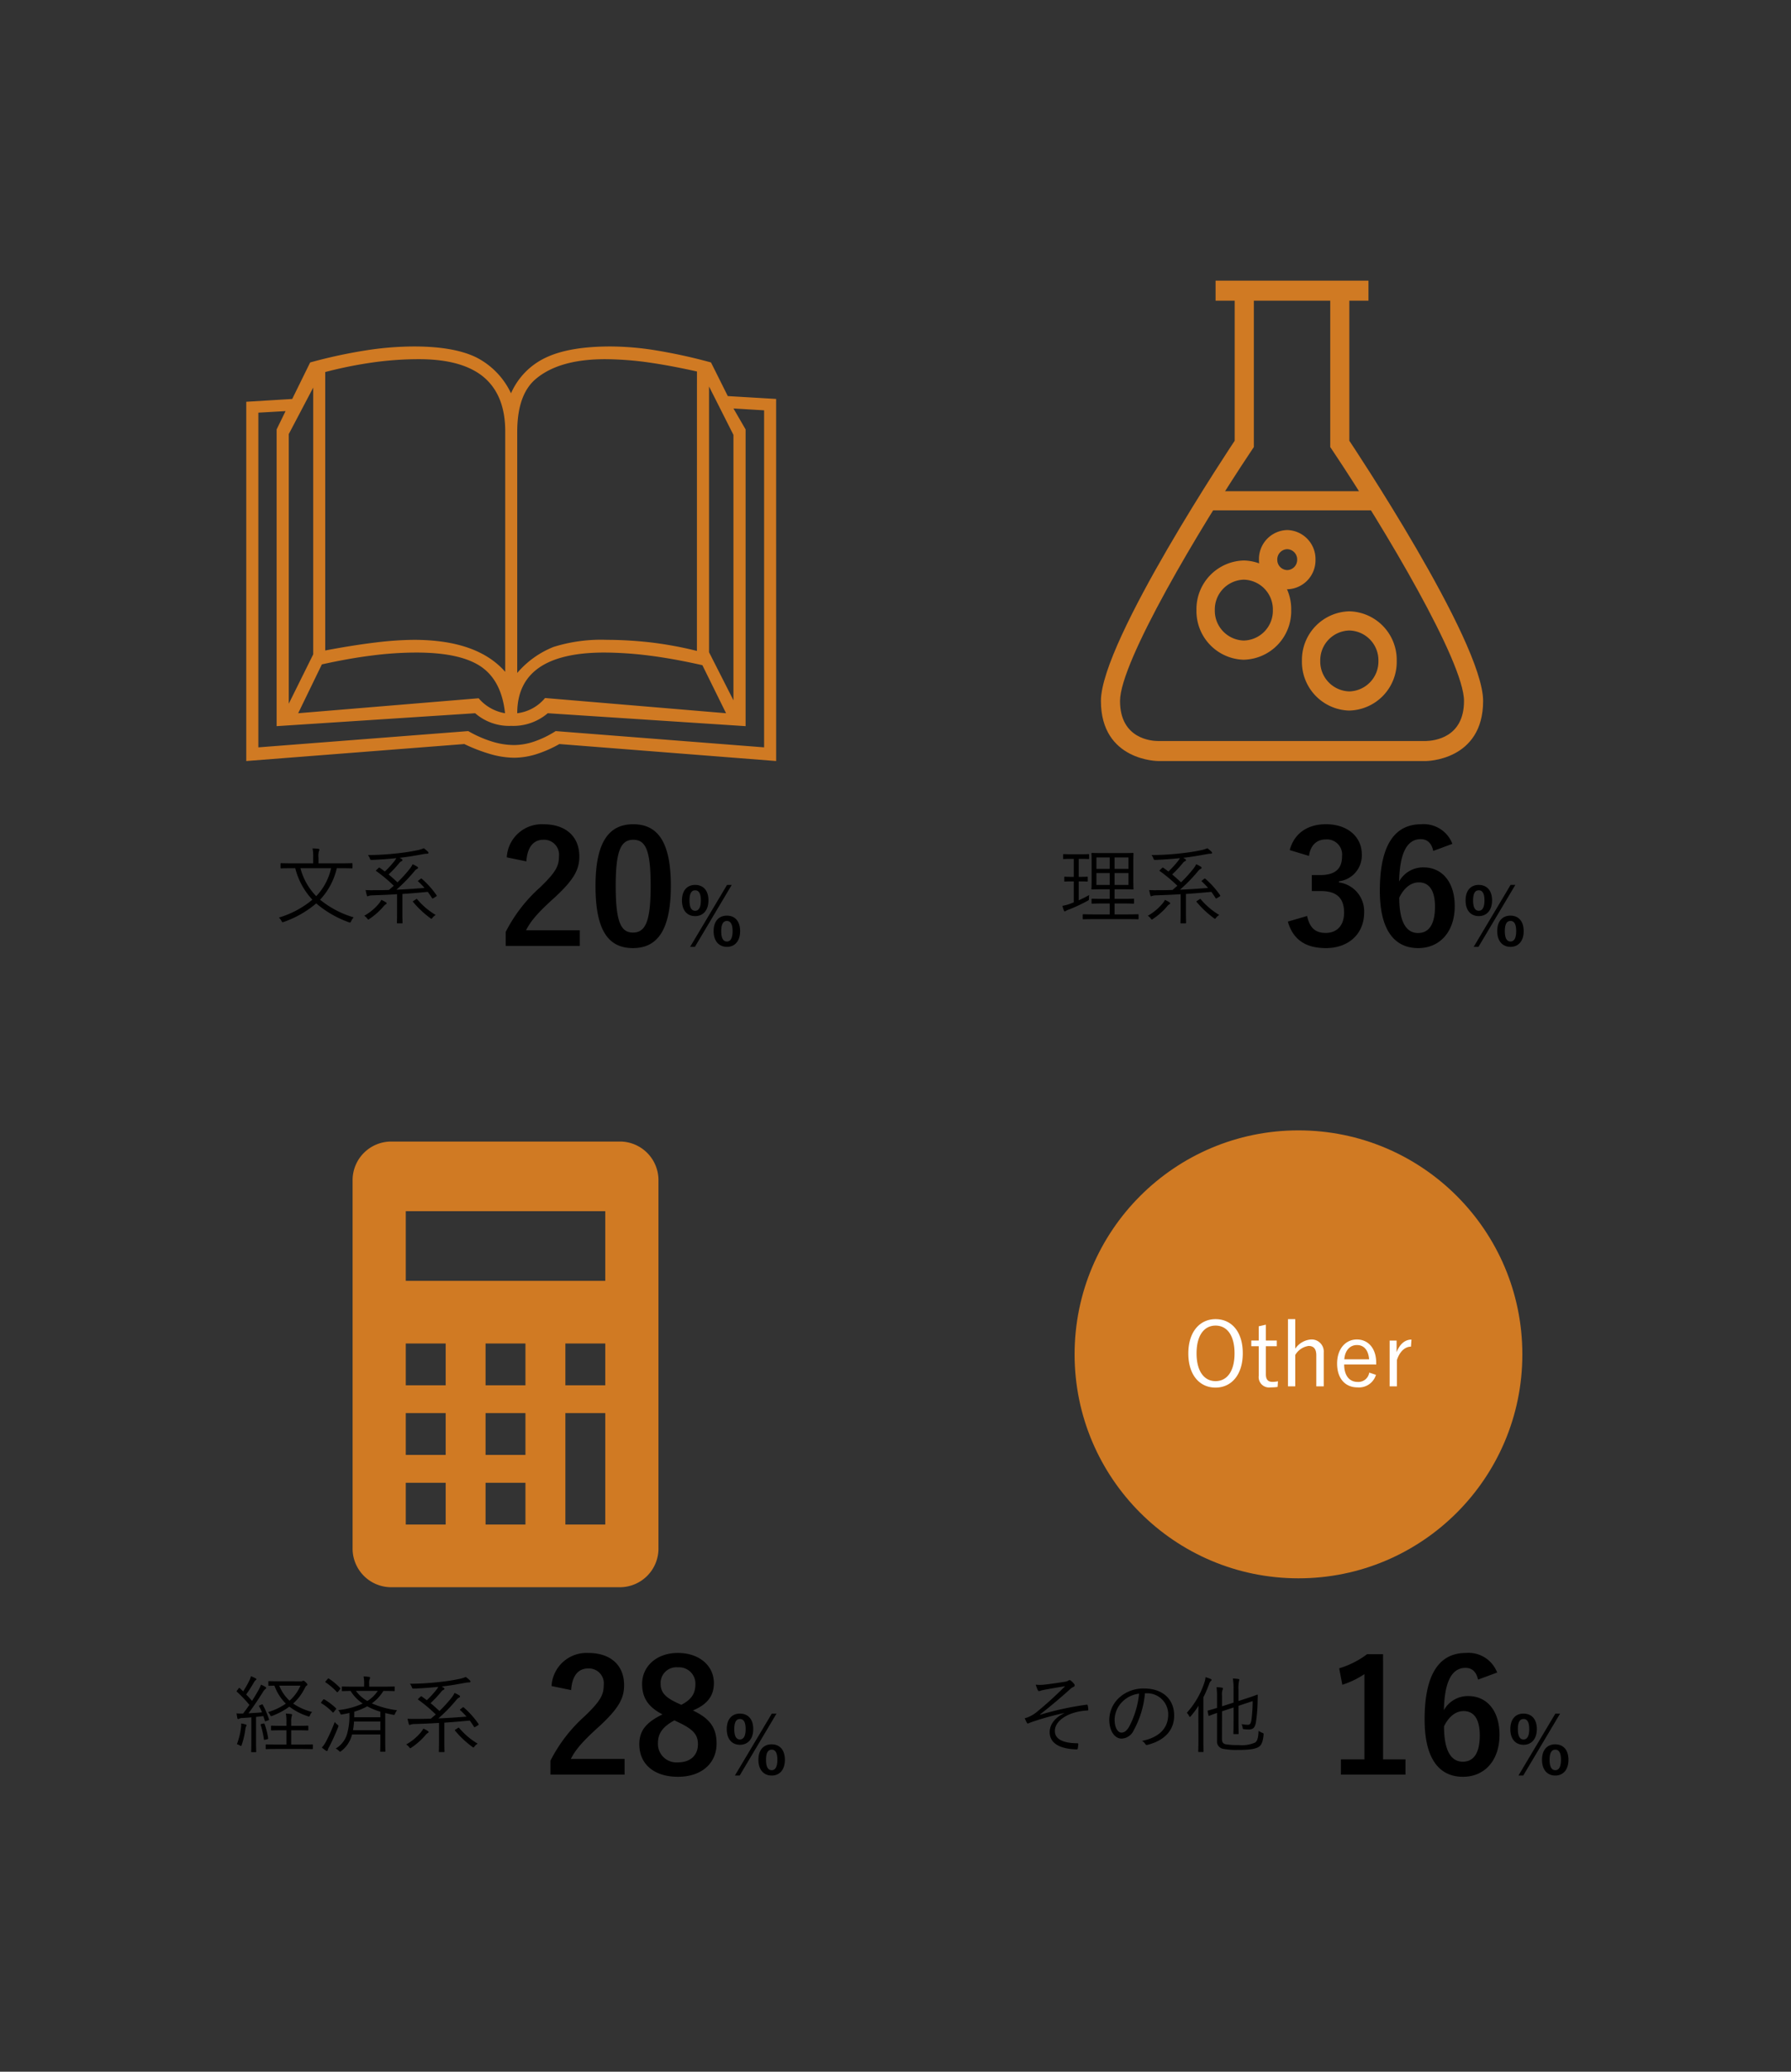 <svg xmlns="http://www.w3.org/2000/svg" width="320" height="370" viewBox="0 0 320 370">
  <rect x="0" y="0" width="320" height="370" fill="#333333" stroke="none"/>
  <g id="image14-2025" transform="translate(-182 -7261)">
    <g id="グループ_1458" data-name="グループ 1458">
      <g id="グループ_293" data-name="グループ 293" transform="translate(226 7322.878)">
        <path id="パス_553" data-name="パス 553" d="M56.79,4.91V52.367l4.362,8.586v-47.4Zm3.043,58.352L55.6,54.682c-3.4-.766-6.581-1.348-9.5-1.715a65.97,65.97,0,0,0-8.008-.543q-15.567,0-15.57,10.838a7.63,7.63,0,0,0,4.969-2.717Zm-5.2-61.031q-4.847-1.087-8.95-1.66a57.4,57.4,0,0,0-7.453-.54q-8.166,0-12.348,3.493Q22.524,6.307,22.521,13V56.068a16.574,16.574,0,0,1,6.488-4.646,28.338,28.338,0,0,1,9.48-1.268,69.7,69.7,0,0,1,8.047.482,66.126,66.126,0,0,1,8.091,1.5ZM-11.787,52.054q5.139-.968,9.075-1.434a59.251,59.251,0,0,1,6.741-.466q11.347,0,16.346,5.719V12.906c0-4.308-1.3-7.526-3.848-9.678Q12.681.028,4.955.031A58.544,58.544,0,0,0-3.187.6a74.666,74.666,0,0,0-8.6,1.727Zm-4.831,11.208,32.244-2.673a7.869,7.869,0,0,0,4.716,2.673c-.412-3.867-1.846-6.651-4.3-8.325S9.729,52.425,4.47,52.425a62.672,62.672,0,0,0-7.884.527c-2.807.345-5.8.888-8.973,1.587ZM-18.3,13.407V61.56l4.371-8.819V5.1Zm84.928,55.95V9.164l-5.473-.329,2.168,3.742V65.571L27.975,63.262a9.485,9.485,0,0,1-6.53,2.258A9.263,9.263,0,0,1,15,63.262l-35.47,2.309V12.577l1.6-3.273-4.863.278V69.358l37.5-2.906a20.81,20.81,0,0,0,4.237,1.865,13.373,13.373,0,0,0,3.928.629,11.363,11.363,0,0,0,3.621-.629,17.778,17.778,0,0,0,3.835-1.865ZM68.783,71.8,30.05,68.764a21.339,21.339,0,0,1-4.145,1.82,13.514,13.514,0,0,1-3.921.626,15.754,15.754,0,0,1-4.183-.626,30.212,30.212,0,0,1-4.739-1.82L-25.894,71.8V7.637l8.21-.5L-14.478.616A89.132,89.132,0,0,1-4.624-1.524a56.3,56.3,0,0,1,8.7-.715q7.06,0,11.052,1.913a13.739,13.739,0,0,1,6.281,6.45A12.648,12.648,0,0,1,27.671-.269q4.181-1.973,11.511-1.97a51.475,51.475,0,0,1,8.229.715A94.735,94.735,0,0,1,57.141.616l3,6.006,8.637.511Z" transform="translate(25.894 2.239)" fill="#d07a23"/>
      </g>
      <path id="パス_8377" data-name="パス 8377" d="M-3.135-8.82c1.425,0,1.9.03,1.98.03.12,0,.135-.015.135-.12V-9.6c0-.105-.015-.12-.135-.12-.075,0-.555.03-1.98.03h-3.96v-1.035a3.147,3.147,0,0,1,.075-1.14.7.7,0,0,0,.09-.285c0-.06-.075-.12-.18-.135-.33-.045-.675-.06-1.05-.075a6.893,6.893,0,0,1,.12,1.65v1.02h-3.735c-1.425,0-1.905-.03-1.98-.03-.1,0-.12.015-.12.12v.69c0,.1.015.12.12.12.075,0,.555-.03,1.98-.03h.525A12.875,12.875,0,0,0-8.19-3.195,16.805,16.805,0,0,1-14.175,0a1.89,1.89,0,0,1,.465.6c.09.165.12.225.21.225a1.279,1.279,0,0,0,.225-.06A18.106,18.106,0,0,0-7.5-2.535,18.62,18.62,0,0,0-1.695.825a.618.618,0,0,0,.225.06c.09,0,.12-.06.21-.24a2.739,2.739,0,0,1,.45-.69,17.032,17.032,0,0,1-6-3.15A12.213,12.213,0,0,0-3.825-8.82Zm-1.71,0A10.475,10.475,0,0,1-7.5-3.825,11.207,11.207,0,0,1-10.32-8.82ZM10.83-6.675c-.18.135-.195.15-.105.225A13.569,13.569,0,0,1,11.85-5.295c-1.38.105-3.195.24-5.025.315a28.191,28.191,0,0,0,3.3-3.405,1.2,1.2,0,0,1,.375-.3c.12-.06.195-.135.195-.225,0-.06-.03-.105-.165-.195a5.12,5.12,0,0,0-.81-.42,4.193,4.193,0,0,1-.495.795A24.675,24.675,0,0,1,7.02-6.3c-.555-.51-1.065-.975-1.59-1.41A19.587,19.587,0,0,0,7.38-9.8a.946.946,0,0,1,.345-.27c.12-.06.18-.1.18-.21,0-.045-.03-.1-.165-.2-.1-.06-.21-.135-.33-.195,1.725-.195,3.06-.45,4.305-.675a3.915,3.915,0,0,1,.63-.06c.12,0,.21-.06.21-.15a.361.361,0,0,0-.135-.24,5.407,5.407,0,0,0-.7-.585,5.484,5.484,0,0,1-1.11.345,34.416,34.416,0,0,1-3.435.54,47.926,47.926,0,0,1-5.43.33,2.078,2.078,0,0,1,.33.6c.105.27.12.27.405.27,1.395-.06,2.715-.15,4.335-.315a3.931,3.931,0,0,1-.255.405,17.223,17.223,0,0,1-1.8,1.98c-.285-.225-.585-.435-.9-.66-.09-.06-.135-.06-.24.045L3.27-8.52c-.135.135-.135.15-.045.21A27.126,27.126,0,0,1,6.36-5.685l-.87.75c-.915.03-1.8.045-2.625.045-.435,0-.93.015-1.545-.03.06.3.135.63.225.945.03.105.075.165.135.165a.571.571,0,0,0,.225-.075,2.361,2.361,0,0,1,.675-.09c1.44-.045,2.91-.105,4.365-.2v2.955c0,1.59-.03,2.055-.03,2.13,0,.105.015.12.12.12H7.8c.105,0,.12-.015.12-.12,0-.075-.03-.54-.03-2.13v-3c1.59-.105,3.12-.24,4.545-.375.255.345.5.705.735,1.08.075.12.1.135.27.045l.48-.3c.135-.09.135-.12.075-.225A15.774,15.774,0,0,0,11.37-6.93c-.075-.06-.105-.075-.255.03ZM5.085-2.535c0-.075-.03-.12-.165-.21a5.232,5.232,0,0,0-.78-.42,3.686,3.686,0,0,1-.525.765A9.335,9.335,0,0,1,1.08-.33a2.431,2.431,0,0,1,.51.465c.1.135.15.21.225.21.045,0,.105-.045.21-.12A12.553,12.553,0,0,0,4.485-1.95a1.733,1.733,0,0,1,.435-.42C5.01-2.415,5.085-2.475,5.085-2.535Zm4.845-.48c-.18.105-.2.135-.135.21A17.28,17.28,0,0,0,12.87.09c.105.075.165.12.225.12.045,0,.09-.06.195-.2a2.06,2.06,0,0,1,.555-.48,12.867,12.867,0,0,1-3.3-2.8c-.075-.09-.105-.09-.225,0Z" transform="translate(246 7424.878)"/>
      <path id="パス_8380" data-name="パス 8380" d="M-14.07-11.61c-1.365,0-1.785-.03-1.86-.03-.1,0-.12.015-.12.12v.6c0,.1.015.12.12.12.045,0,.315-.015.96-.03a8.7,8.7,0,0,0,2.04,3.21,10.95,10.95,0,0,1-3.18,1.515,1.83,1.83,0,0,1,.36.48c.075.165.135.24.21.24a.7.7,0,0,0,.24-.075,12.424,12.424,0,0,0,3-1.62,10.976,10.976,0,0,0,3.255,1.7c.285.105.33.105.435-.165a1.7,1.7,0,0,1,.375-.585,10.688,10.688,0,0,1-3.39-1.5,9.224,9.224,0,0,0,2.04-2.67c.18-.345.255-.48.375-.54s.135-.105.135-.18-.09-.21-.285-.4c-.21-.21-.33-.285-.435-.285a.335.335,0,0,0-.15.045.722.722,0,0,1-.315.06Zm3.75.78a7.425,7.425,0,0,1-1.95,2.685A7.273,7.273,0,0,1-14.1-10.83Zm-7.23,3.495c-.195.09-.21.105-.15.21a8.69,8.69,0,0,1,.51,1.065c-.84.075-1.65.12-2.415.165.825-1.095,1.665-2.34,2.5-3.66a2.226,2.226,0,0,1,.525-.675c.09-.06.135-.105.135-.2q0-.09-.135-.18a6.473,6.473,0,0,0-.795-.4,5.346,5.346,0,0,1-.465,1.02c-.36.645-.735,1.26-1.125,1.875-.36-.405-.705-.78-1.05-1.14.5-.7.9-1.335,1.425-2.22a.839.839,0,0,1,.255-.315c.075-.06.135-.1.135-.18s-.045-.12-.165-.18a4.767,4.767,0,0,0-.8-.36,3.764,3.764,0,0,1-.315.825A17.165,17.165,0,0,1-20.55-9.81l-.6-.57c-.09-.09-.12-.075-.225.06l-.24.315c-.12.15-.135.18-.045.27a23.478,23.478,0,0,1,2.22,2.34c-.36.525-.735,1.035-1.125,1.545h-.21a6.774,6.774,0,0,1-.96-.03c.045.345.09.585.135.825.015.12.075.2.15.2a.315.315,0,0,0,.165-.06,1.2,1.2,0,0,1,.57-.135c.51-.03,1.05-.06,1.62-.12v4.02c0,1.635-.03,2.01-.03,2.1s.015.1.12.1h.66c.1,0,.12,0,.12-.1,0-.075-.03-.465-.03-2.1v-4.1c.435-.045.87-.09,1.305-.15l.27.825c.03.12.06.135.255.06l.315-.105c.18-.075.21-.09.165-.21a14.321,14.321,0,0,0-1.1-2.58c-.06-.105-.09-.105-.255-.03ZM-8.1-.24c0-.09-.015-.1-.12-.1-.075,0-.57.03-2.04.03h-1.71v-2.55h1.095c1.32,0,1.755.03,1.83.03.12,0,.135-.015.135-.12v-.63c0-.09-.015-.105-.135-.105-.075,0-.51.03-1.83.03H-11.97V-4.3a3.53,3.53,0,0,1,.09-1.08.612.612,0,0,0,.06-.24c0-.075-.06-.12-.165-.135a8.1,8.1,0,0,0-.945-.09,7.192,7.192,0,0,1,.1,1.59v.6h-.795c-1.32,0-1.755-.03-1.83-.03-.105,0-.12.015-.12.105v.63c0,.105.015.12.12.12.075,0,.51-.03,1.83-.03h.795v2.55h-1.53c-1.485,0-1.98-.03-2.055-.03-.1,0-.12.015-.12.1V.39c0,.1.015.12.12.12.075,0,.57-.03,2.055-.03h4.1C-8.79.48-8.3.51-8.22.51c.1,0,.12-.015.12-.12ZM-19.95-3.765c0-.06-.06-.105-.21-.15a5.981,5.981,0,0,0-.75-.165,4.655,4.655,0,0,1-.045.885,12.346,12.346,0,0,1-.72,2.82,2.213,2.213,0,0,1,.525.225.416.416,0,0,0,.195.09c.06,0,.1-.06.15-.21a15.3,15.3,0,0,0,.645-2.775,1.49,1.49,0,0,1,.15-.54A.426.426,0,0,0-19.95-3.765Zm2.685-.225c-.165.045-.195.075-.15.2a16.631,16.631,0,0,1,.57,2.535c.015.12.03.12.225.075l.345-.075c.195-.045.195-.09.18-.21a13.312,13.312,0,0,0-.63-2.5c-.045-.12-.075-.12-.225-.09Zm23.79-6.57c0-.105-.015-.12-.12-.12-.075,0-.585.03-2.115.03H1.965v-.495a2.188,2.188,0,0,1,.075-.84.637.637,0,0,0,.09-.285c0-.045-.075-.1-.18-.12a9.7,9.7,0,0,0-.99-.09,6.153,6.153,0,0,1,.1,1.365v.465H-.69c-1.515,0-2.025-.03-2.1-.03-.12,0-.135.015-.135.12v.585c0,.105.015.12.135.12.06,0,.435-.015,1.425-.03A7.423,7.423,0,0,0,.81-7.635a13.97,13.97,0,0,1-4.38,1.17,1.574,1.574,0,0,1,.33.54c.105.27.12.27.4.225.435-.075.855-.15,1.26-.255a11.723,11.723,0,0,1-.39,3.69A4.5,4.5,0,0,1-4.02.405,1.912,1.912,0,0,1-3.45.81c.105.105.165.15.225.15.045,0,.105-.045.21-.12a5.315,5.315,0,0,0,1.875-2.8l.045-.15H3.96v1.14C3.96.255,3.93.78,3.93.855c0,.105.015.12.12.12h.69c.105,0,.12-.015.12-.12,0-.075-.03-.6-.03-1.83V-5.94c.45.12.9.21,1.365.3.285.06.285.06.405-.21a2.076,2.076,0,0,1,.345-.585A16.483,16.483,0,0,1,2.43-7.665,7.5,7.5,0,0,0,4.5-9.885c1.35,0,1.83.03,1.9.03.105,0,.12-.015.12-.12ZM3.96-2.88H-.93A9.912,9.912,0,0,0-.75-4.425H3.96Zm0-2.3H-.72c.015-.3.015-.645.015-1A11.258,11.258,0,0,0,1.62-7.14a11.112,11.112,0,0,0,2.34.96Zm-.465-4.71a5.938,5.938,0,0,1-1.86,1.8,6.382,6.382,0,0,1-2.04-1.8ZM-3.585-3.42c.1-.27.1-.27-.15-.465a3.3,3.3,0,0,1-.465-.45A28.186,28.186,0,0,1-5.685-.975a5.363,5.363,0,0,1-.81,1.2,8.453,8.453,0,0,0,.69.525.364.364,0,0,0,.21.09c.075,0,.135-.045.15-.15a2.456,2.456,0,0,1,.3-.66C-4.62-1-4.1-2.115-3.585-3.42Zm-2.19-8.235c-.12.135-.15.165-.045.24A11.265,11.265,0,0,1-3.81-9.69c.075.075.12.06.225-.075l.315-.39c.105-.135.12-.18.03-.27a11.64,11.64,0,0,0-2-1.665c-.09-.06-.12-.045-.24.09Zm-.78,3.72c-.12.15-.12.18-.03.24a10.243,10.243,0,0,1,2.01,1.62c.09.09.12.075.24-.075l.315-.405c.12-.135.12-.165.045-.24A10.969,10.969,0,0,0-6.045-8.37c-.105-.06-.135-.06-.225.06ZM18.33-6.675c-.18.135-.195.15-.105.225A13.569,13.569,0,0,1,19.35-5.295c-1.38.105-3.195.24-5.025.315a28.191,28.191,0,0,0,3.3-3.405,1.2,1.2,0,0,1,.375-.3c.12-.06.195-.135.195-.225,0-.06-.03-.105-.165-.195a5.12,5.12,0,0,0-.81-.42,4.193,4.193,0,0,1-.5.795,24.675,24.675,0,0,1-2.2,2.43c-.555-.51-1.065-.975-1.59-1.41A19.587,19.587,0,0,0,14.88-9.8a.946.946,0,0,1,.345-.27c.12-.06.18-.1.18-.21,0-.045-.03-.1-.165-.2-.1-.06-.21-.135-.33-.195,1.725-.195,3.06-.45,4.305-.675a3.915,3.915,0,0,1,.63-.06c.12,0,.21-.06.21-.15a.361.361,0,0,0-.135-.24,5.407,5.407,0,0,0-.7-.585,5.484,5.484,0,0,1-1.11.345,34.416,34.416,0,0,1-3.435.54,47.926,47.926,0,0,1-5.43.33,2.078,2.078,0,0,1,.33.6c.105.27.12.27.405.27,1.395-.06,2.715-.15,4.335-.315a3.931,3.931,0,0,1-.255.405,17.223,17.223,0,0,1-1.8,1.98c-.285-.225-.585-.435-.9-.66-.09-.06-.135-.06-.24.045l-.345.315c-.135.135-.135.15-.045.21A27.126,27.126,0,0,1,13.86-5.685l-.87.75c-.915.03-1.8.045-2.625.045-.435,0-.93.015-1.545-.03.06.3.135.63.225.945.03.105.075.165.135.165A.571.571,0,0,0,9.4-3.885a2.361,2.361,0,0,1,.675-.09c1.44-.045,2.91-.105,4.365-.2v2.955c0,1.59-.03,2.055-.03,2.13,0,.105.015.12.12.12H15.3c.105,0,.12-.015.12-.12,0-.075-.03-.54-.03-2.13v-3c1.59-.105,3.12-.24,4.545-.375.255.345.5.705.735,1.08.075.12.1.135.27.045l.48-.3c.135-.09.135-.12.075-.225A15.774,15.774,0,0,0,18.87-6.93c-.075-.06-.1-.075-.255.03Zm-5.745,4.14c0-.075-.03-.12-.165-.21a5.232,5.232,0,0,0-.78-.42,3.686,3.686,0,0,1-.525.765A9.335,9.335,0,0,1,8.58-.33a2.431,2.431,0,0,1,.51.465c.1.135.15.21.225.21.045,0,.105-.045.21-.12a12.553,12.553,0,0,0,2.46-2.175,1.733,1.733,0,0,1,.435-.42C12.51-2.415,12.585-2.475,12.585-2.535Zm4.845-.48c-.18.105-.195.135-.135.21A17.28,17.28,0,0,0,20.37.09c.105.075.165.12.225.12.045,0,.09-.06.195-.2a2.06,2.06,0,0,1,.555-.48,12.867,12.867,0,0,1-3.3-2.8c-.075-.09-.105-.09-.225,0Z" transform="translate(246 7572.878)"/>
      <path id="パス_548" data-name="パス 548" d="M45.144-1.826H9.5V-14.262H45.144Zm0,18.652H38.017V9.362h7.128Zm0,24.873H38.017V21.8h7.128ZM30.883,16.826H23.755V9.362h7.128Zm0,12.437H23.755V21.8h7.128Zm0,12.437H23.755V34.241h7.128ZM16.631,16.826H9.5V9.362h7.131Zm0,12.437H9.5V21.8h7.131Zm0,12.437H9.5V34.241h7.131ZM47.907-26.7H6.734A6.9,6.9,0,0,0,0-19.649v65.5A6.9,6.9,0,0,0,6.734,52.89H47.907a6.9,6.9,0,0,0,6.74-7.044v-65.5a6.9,6.9,0,0,0-6.74-7.05" transform="translate(245 7491.577)" fill="#d07a23"/>
      <g id="グループ_320" data-name="グループ 320" transform="translate(378.706 7311.122)">
        <g id="グループ_282" data-name="グループ 282">
          <path id="パス_542" data-name="パス 542" d="M40.373,57.191h-47.8c-1.14,0-6.832-.345-6.832-7.154,0-6.993,14.286-30.95,23.289-44.421l.621-.93V-21.457H23.3V4.687l.621.93C32.92,19.087,47.2,43.044,47.2,50.037c0,6.527-5.239,7.108-6.829,7.154M26.711,3.563v-25.02h3.419v-3.574H2.811v3.574H6.227V3.563s-23.9,35.742-23.9,46.474S-7.431,60.765-7.431,60.765h47.8s10.245,0,10.245-10.728S26.711,3.563,26.711,3.563" transform="translate(17.67 25.031)" fill="#d07a23"/>
        </g>
        <g id="グループ_283" data-name="グループ 283" transform="translate(28.234 44.543)">
          <path id="パス_543" data-name="パス 543" d="M3.514,2.378A1.822,1.822,0,0,0,1.737,4.238,1.821,1.821,0,0,0,3.514,6.107,1.822,1.822,0,0,0,5.288,4.238,1.824,1.824,0,0,0,3.514,2.378m0,7.154a5.184,5.184,0,0,1-5.052-5.3A5.175,5.175,0,0,1,3.514-1.041,5.175,5.175,0,0,1,8.563,4.238a5.183,5.183,0,0,1-5.049,5.3" transform="translate(1.538 1.041)" fill="#d07a23"/>
        </g>
        <g id="グループ_284" data-name="グループ 284" transform="translate(17.068 49.978)">
          <path id="パス_544" data-name="パス 544" d="M5.89,2.383A5.323,5.323,0,0,0,.7,7.816,5.326,5.326,0,0,0,5.89,13.253a5.322,5.322,0,0,0,5.183-5.436A5.319,5.319,0,0,0,5.89,2.383m0,14.3A8.682,8.682,0,0,1-2.578,7.816,8.681,8.681,0,0,1,5.89-1.043a8.678,8.678,0,0,1,8.458,8.859A8.678,8.678,0,0,1,5.89,16.679" transform="translate(2.578 1.043)" fill="#d07a23"/>
        </g>
        <g id="グループ_285" data-name="グループ 285" transform="translate(35.913 59.056)">
          <path id="パス_545" data-name="パス 545" d="M5.89,2.383A5.324,5.324,0,0,0,.694,7.81a5.34,5.34,0,0,0,5.2,5.45,5.34,5.34,0,0,0,5.193-5.45A5.323,5.323,0,0,0,5.89,2.383m0,14.3A8.684,8.684,0,0,1-2.578,7.81,8.676,8.676,0,0,1,5.89-1.043,8.675,8.675,0,0,1,14.355,7.81,8.683,8.683,0,0,1,5.89,16.679" transform="translate(2.578 1.043)" fill="#d07a23"/>
        </g>
        <path id="パス_546" data-name="パス 546" d="M36.437-11.251H5.717V-14.67h30.72Z" transform="translate(13.064 52.277)" fill="#d07a23"/>
      </g>
      <path id="パス_8378" data-name="パス 8378" d="M-.57-.48c0-.105-.015-.12-.105-.12-.075,0-.6.03-2.13.03H-4.86V-2.52h1.395c1.41,0,1.875.03,1.965.03.105,0,.12-.015.12-.12v-.645c0-.105-.015-.12-.12-.12-.09,0-.555.03-1.965.03H-4.86v-1.71h1.3c1.4,0,1.875.03,1.965.03.105,0,.12-.015.12-.105s-.03-.51-.03-1.65V-9.81c0-1.125.03-1.545.03-1.62,0-.1-.015-.12-.12-.12-.09,0-.57.03-1.965.03h-3.33c-1.395,0-1.89-.03-1.965-.03-.12,0-.135.015-.135.12s.03.5.03,1.62v3.03c0,1.14-.03,1.56-.03,1.65s.015.105.135.105c.075,0,.57-.03,1.965-.03H-5.73v1.71H-6.885c-1.41,0-1.875-.03-1.965-.03s-.12.015-.12.12v.645c0,.105.015.12.12.12s.555-.03,1.965-.03H-5.73V-.57H-8.3c-1.53,0-2.055-.03-2.13-.03-.105,0-.12.015-.12.12V.18c0,.1.015.12.12.12.075,0,.6-.03,2.13-.03H-2.8C-1.275.27-.75.3-.675.3-.585.3-.57.285-.57.18Zm-1.8-5.355H-4.86V-7.95h2.49Zm0-2.865H-4.86v-2.04h2.49ZM-5.73-5.835H-8.1V-7.95h2.37Zm0-2.865H-8.1v-2.04h2.37Zm-5.535,2.235h.165c.975,0,1.26.03,1.35.03s.1-.015.1-.12v-.63c0-.105,0-.12-.1-.12s-.375.03-1.35.03h-.165v-3.21h.3c1.065,0,1.365.03,1.44.03.1,0,.12-.015.12-.12v-.645c0-.1-.015-.12-.12-.12-.075,0-.375.03-1.44.03h-1.53c-1.05,0-1.365-.03-1.455-.03s-.105.015-.105.12v.645c0,.1.015.12.105.12s.4-.03,1.455-.03h.345v3.21h-.24c-.975,0-1.26-.03-1.335-.03-.1,0-.12.015-.12.12v.63c0,.105.015.12.12.12.075,0,.36-.03,1.335-.03h.24v3.75l-.645.24a7.149,7.149,0,0,1-1.38.375,5.741,5.741,0,0,0,.27.855c.045.105.1.135.15.135a.335.335,0,0,0,.2-.09,2.96,2.96,0,0,1,.54-.24A28.658,28.658,0,0,0-9.675-3c.255-.15.255-.15.24-.465a3.379,3.379,0,0,1,.045-.57,18.25,18.25,0,0,1-1.875.945Zm22.1-.21c-.18.135-.195.15-.105.225A13.569,13.569,0,0,1,11.85-5.295c-1.38.105-3.195.24-5.025.315a28.191,28.191,0,0,0,3.3-3.405,1.2,1.2,0,0,1,.375-.3c.12-.06.195-.135.195-.225,0-.06-.03-.105-.165-.195a5.12,5.12,0,0,0-.81-.42,4.193,4.193,0,0,1-.495.795A24.675,24.675,0,0,1,7.02-6.3c-.555-.51-1.065-.975-1.59-1.41A19.587,19.587,0,0,0,7.38-9.8a.946.946,0,0,1,.345-.27c.12-.06.18-.1.18-.21,0-.045-.03-.1-.165-.2-.1-.06-.21-.135-.33-.195,1.725-.195,3.06-.45,4.305-.675a3.915,3.915,0,0,1,.63-.06c.12,0,.21-.06.21-.15a.361.361,0,0,0-.135-.24,5.407,5.407,0,0,0-.7-.585,5.484,5.484,0,0,1-1.11.345,34.416,34.416,0,0,1-3.435.54,47.926,47.926,0,0,1-5.43.33,2.078,2.078,0,0,1,.33.6c.105.27.12.27.405.27,1.395-.06,2.715-.15,4.335-.315a3.931,3.931,0,0,1-.255.405,17.223,17.223,0,0,1-1.8,1.98c-.285-.225-.585-.435-.9-.66-.09-.06-.135-.06-.24.045L3.27-8.52c-.135.135-.135.15-.045.21A27.126,27.126,0,0,1,6.36-5.685l-.87.75c-.915.03-1.8.045-2.625.045-.435,0-.93.015-1.545-.03.06.3.135.63.225.945.03.105.075.165.135.165a.571.571,0,0,0,.225-.075,2.361,2.361,0,0,1,.675-.09c1.44-.045,2.91-.105,4.365-.2v2.955c0,1.59-.03,2.055-.03,2.13,0,.105.015.12.12.12H7.8c.105,0,.12-.015.12-.12,0-.075-.03-.54-.03-2.13v-3c1.59-.105,3.12-.24,4.545-.375.255.345.5.705.735,1.08.075.12.1.135.27.045l.48-.3c.135-.09.135-.12.075-.225A15.774,15.774,0,0,0,11.37-6.93c-.075-.06-.105-.075-.255.03ZM5.085-2.535c0-.075-.03-.12-.165-.21a5.232,5.232,0,0,0-.78-.42,3.686,3.686,0,0,1-.525.765A9.335,9.335,0,0,1,1.08-.33a2.431,2.431,0,0,1,.51.465c.1.135.15.21.225.21.045,0,.105-.045.21-.12A12.553,12.553,0,0,0,4.485-1.95a1.733,1.733,0,0,1,.435-.42C5.01-2.415,5.085-2.475,5.085-2.535Zm4.845-.48c-.18.105-.2.135-.135.21A17.28,17.28,0,0,0,12.87.09c.105.075.165.12.225.12.045,0,.09-.06.195-.2a2.06,2.06,0,0,1,.555-.48,12.867,12.867,0,0,1-3.3-2.8c-.075-.09-.105-.09-.225,0Z" transform="translate(386 7424.878)"/>
      <g id="グループ_321" data-name="グループ 321" transform="translate(374.473 7462.673)">
        <circle id="楕円形_11" data-name="楕円形 11" cx="40" cy="40" r="40" transform="translate(-0.473 0.206)" fill="#d07a23"/>
        <path id="パス_8384" data-name="パス 8384" d="M-14.816-12.288c-2.8,0-4.864,2.24-4.864,6.128,0,3.872,2.032,6.1,4.864,6.1C-12-.064-9.952-2.32-9.952-6.192-9.952-10.08-11.984-12.288-14.816-12.288Zm0,1.152c2.016,0,3.392,1.7,3.392,4.96,0,3.248-1.376,4.96-3.392,4.96-2,0-3.392-1.712-3.392-4.96C-18.208-9.44-16.816-11.136-14.816-11.136Zm8.992-.16-1.28.288v2.544H-8.432v1.008H-7.1v5.28A1.857,1.857,0,0,0-4.992-.1a8.383,8.383,0,0,0,1.264-.08l.064-1.008a4.525,4.525,0,0,1-1.024.1c-.736,0-1.136-.416-1.136-1.328v-5.04h1.952V-8.464H-5.824Zm5.248-.992h-1.3v12h1.3v-5.6A3.3,3.3,0,0,1,1.808-7.5c.88,0,1.376.5,1.376,1.664V-.288H4.512V-6.3A2.164,2.164,0,0,0,2.24-8.656,3.725,3.725,0,0,0-.576-7.008Zm14.464,8.1V-4.48c0-2.624-1.456-4.176-3.456-4.176C8.4-8.656,6.9-6.96,6.9-4.352,6.9-1.7,8.336-.1,10.544-.1a3.163,3.163,0,0,0,3.3-2.24l-1.2-.4a1.962,1.962,0,0,1-2.08,1.664c-1.456,0-2.4-1.12-2.4-3.12Zm-5.7-.928c.112-1.552.992-2.544,2.256-2.544,1.248,0,2.048.9,2.176,2.544Zm12-3.52c-1.072,0-2.048.688-2.656,2.256v-2.08H16.288V-.288h1.3V-4.976c.512-1.6,1.5-2.4,2.512-2.4Z" transform="translate(39.527 46.206)" fill="#fff"/>
      </g>
      <path id="パス_8376" data-name="パス 8376" d="M-16.954-15.036c.168-2.548,1.26-3.864,3.024-3.864a2.666,2.666,0,0,1,2.8,2.968c0,1.764-.616,2.884-3.416,5.572a27.04,27.04,0,0,0-6.1,7.924V.056H-7.406v-2.8h-9.6c.868-1.736,2.268-3.3,5.208-5.936C-8.526-11.732-7.49-13.524-7.49-15.9c0-3.7-2.548-5.768-6.384-5.768a6.259,6.259,0,0,0-6.58,5.908Zm19.1-6.636c-4.312,0-6.748,3.108-6.748,11.032S-2.31.448,2.086.448c4.368,0,6.776-3.22,6.776-11.144C8.862-18.592,6.454-21.672,2.142-21.672Zm0,2.772c2.24,0,3.108,1.932,3.108,8.232,0,6.272-.9,8.344-3.164,8.344-2.212,0-3.08-2.044-3.08-8.344C-.994-17-.042-18.9,2.142-18.9ZM13.2-10.836c-1.4,0-2.352.966-2.352,2.772s.952,2.8,2.352,2.8,2.38-1.008,2.38-2.814S14.616-10.836,13.2-10.836Zm0,.966c.686,0,1.022.6,1.022,1.806s-.35,1.848-1.022,1.848-1.008-.63-1.008-1.848S12.53-9.87,13.2-9.87Zm6.538-.966H18.9L12.306.224h.854Zm-.854,5.488c-1.428,0-2.38.966-2.38,2.758S17.458.224,18.886.224c1.386,0,2.352-1.008,2.352-2.814S20.272-5.348,18.886-5.348Zm0,.952c.672,0,1.008.616,1.008,1.82s-.35,1.848-1.008,1.848c-.686,0-1.022-.63-1.022-1.848S18.2-4.4,18.886-4.4Z" transform="translate(293 7429.878)"/>
      <path id="パス_8381" data-name="パス 8381" d="M-16.954-15.036c.168-2.548,1.26-3.864,3.024-3.864a2.666,2.666,0,0,1,2.8,2.968c0,1.764-.616,2.884-3.416,5.572a27.04,27.04,0,0,0-6.1,7.924V.056H-7.406v-2.8h-9.6c.868-1.736,2.268-3.3,5.208-5.936C-8.526-11.732-7.49-13.524-7.49-15.9c0-3.7-2.548-5.768-6.384-5.768a6.259,6.259,0,0,0-6.58,5.908ZM4.8-11.4c2.52-1.036,3.752-2.576,3.752-4.872,0-3.164-2.66-5.4-6.44-5.4-3.836,0-6.384,2.436-6.384,5.516,0,2.38.98,4.088,3.64,5.46C-3.486-9.3-4.774-7.84-4.774-5.376c0,3.612,2.688,5.824,6.916,5.824,4.172,0,6.888-2.38,6.888-5.936C9.03-8.26,7.882-9.94,4.8-11.4ZM1.946-12.768C-.266-13.8-.966-14.728-.966-16.184A2.81,2.81,0,0,1,2.114-19.1,2.912,2.912,0,0,1,5.25-16.128c0,1.652-.644,2.744-2.52,3.724ZM2.31-9.24C4.886-8.008,5.7-7.056,5.7-5.376c0,2.016-1.372,3.248-3.584,3.248A3.3,3.3,0,0,1-1.442-5.6c0-1.792.952-2.94,2.94-4.032Zm10.892-1.6c-1.4,0-2.352.966-2.352,2.772s.952,2.8,2.352,2.8,2.38-1.008,2.38-2.814S14.616-10.836,13.2-10.836Zm0,.966c.686,0,1.022.6,1.022,1.806s-.35,1.848-1.022,1.848-1.008-.63-1.008-1.848S12.53-9.87,13.2-9.87Zm6.538-.966H18.9L12.306.224h.854Zm-.854,5.488c-1.428,0-2.38.966-2.38,2.758S17.458.224,18.886.224c1.386,0,2.352-1.008,2.352-2.814S20.272-5.348,18.886-5.348Zm0,.952c.672,0,1.008.616,1.008,1.82s-.35,1.848-1.008,1.848c-.686,0-1.022-.63-1.022-1.848S18.2-4.4,18.886-4.4Z" transform="translate(301 7577.878)"/>
      <path id="パス_8379" data-name="パス 8379" d="M-17.122-16.016c.28-2.016,1.484-2.94,2.968-2.94a2.711,2.711,0,0,1,2.94,3c0,2.156-1.12,3.36-3.92,3.36h-1.484v2.856h1.624c3,0,4.144,1.428,4.144,3.864,0,2.268-1.26,3.612-3.276,3.612-1.848,0-2.856-.868-3.332-3.024L-20.9-4.284C-19.95-.98-17.626.448-14.1.448c4.088,0,6.832-2.576,6.832-6.356a5.2,5.2,0,0,0-4.508-5.376v-.2A4.644,4.644,0,0,0-7.686-16.3c0-3.108-2.52-5.376-6.412-5.376-3.248,0-5.656,1.6-6.468,4.62ZM8.5-18.172a5.485,5.485,0,0,0-5.572-3.5c-4.536,0-7.392,3.416-7.392,11.872C-4.466-2.576-1.722.448,2.394.448c3.836,0,6.524-2.884,6.524-7.5,0-4.312-2.268-6.916-5.572-6.916a4.9,4.9,0,0,0-4.368,2.52c.112-4.9,1.316-7.56,3.864-7.56,1.008,0,1.9.532,2.24,2.1Zm-9.492,9.6c.868-1.764,2.1-2.716,3.5-2.716,1.876,0,2.884,1.484,2.884,4.34,0,3.108-1.064,4.7-3.024,4.7C.35-2.24-.994-4.06-.994-8.568Zm14.2-2.268c-1.4,0-2.352.966-2.352,2.772s.952,2.8,2.352,2.8,2.38-1.008,2.38-2.814S14.616-10.836,13.2-10.836Zm0,.966c.686,0,1.022.6,1.022,1.806s-.35,1.848-1.022,1.848-1.008-.63-1.008-1.848S12.53-9.87,13.2-9.87Zm6.538-.966H18.9L12.306.224h.854Zm-.854,5.488c-1.428,0-2.38.966-2.38,2.758S17.458.224,18.886.224c1.386,0,2.352-1.008,2.352-2.814S20.272-5.348,18.886-5.348Zm0,.952c.672,0,1.008.616,1.008,1.82s-.35,1.848-1.008,1.848c-.686,0-1.022-.63-1.022-1.848S18.2-4.4,18.886-4.4Z" transform="translate(433 7429.878)"/>
      <path id="パス_8382" data-name="パス 8382" d="M-13.845-5.91c-1.89.885-2.61,2.22-2.61,3.375,0,1.83,1.515,2.79,3.87,3.03.345.03.66.06.93.06.165,0,.21-.045.225-.195.03-.18.075-.51.09-.72,0-.135-.045-.18-.165-.18-2.04-.015-4.02-.48-4.02-2.2,0-1.365,1.29-2.505,3.015-3.12A9.8,9.8,0,0,1-9.78-6.39c.18,0,.24-.03.225-.15a4.078,4.078,0,0,0-.1-.765c-.03-.105-.09-.135-.24-.12A54.4,54.4,0,0,0-18.135-5.64l-.045-.045c1.77-1.38,3.5-2.82,5.46-4.59a2.173,2.173,0,0,1,.54-.345.3.3,0,0,0,.195-.255.472.472,0,0,0-.12-.285,3.065,3.065,0,0,0-.54-.54.361.361,0,0,0-.255-.12.437.437,0,0,0-.225.09,1.312,1.312,0,0,1-.57.2c-1.44.225-2.73.42-3.93.54a7.659,7.659,0,0,1-1.32-.015,6.09,6.09,0,0,0,.345.93c.075.135.135.225.225.225a2.148,2.148,0,0,0,.435-.12c.15-.03.33-.075.54-.12,1.185-.225,2.445-.435,3.72-.645-1.995,1.965-3.45,3.27-4.95,4.5A5.911,5.911,0,0,1-20.31-5.2a2.768,2.768,0,0,1-.6.18,6.8,6.8,0,0,0,.36.78c.06.105.135.18.195.18a4.891,4.891,0,0,0,.495-.2,48.621,48.621,0,0,1,6.015-1.68ZM.855-9.465a3.751,3.751,0,0,1,3.87,3.8c0,2.505-1.71,4.11-4.68,4.7A1.744,1.744,0,0,1,.63-.42a.3.3,0,0,0,.39.165C4.275-1.08,5.79-3.045,5.79-5.49c0-2.865-1.995-4.83-5.355-4.83a6.4,6.4,0,0,0-4.5,1.665A5.447,5.447,0,0,0-5.805-4.77c0,2.175,1.065,3.4,2.19,3.4A2.5,2.5,0,0,0-1.41-2.91,16.745,16.745,0,0,0,.57-9.465ZM-.48-9.4A15.928,15.928,0,0,1-2.235-3.54c-.435.765-.885,1.1-1.4,1.1-.54,0-1.215-.7-1.215-2.34A4.651,4.651,0,0,1-3.4-8.025,5.054,5.054,0,0,1-.48-9.4Zm14.82,3.15L16.4-6.93v2.385c0,1.515-.03,2.16-.03,2.25,0,.105.015.12.12.12h.7c.1,0,.12-.015.12-.12,0-.09-.03-.735-.03-2.25V-7.23l2.535-.84a26.437,26.437,0,0,1-.225,3.39c-.1.615-.27.84-.63.84a7.024,7.024,0,0,1-1.14-.12,1.681,1.681,0,0,1,.195.585c.045.3.045.3.3.33.36.03.57.045.825.045.675,0,1.065-.27,1.245-1.215A27.607,27.607,0,0,0,20.7-7.98l.03-1.11c0-.12-.045-.15-.12-.135-.09.03-.54.24-1.905.675l-1.425.465v-1.98a6.43,6.43,0,0,1,.09-1.56,1.113,1.113,0,0,0,.06-.27c0-.045-.06-.105-.165-.12a8.322,8.322,0,0,0-.99-.09,10.561,10.561,0,0,1,.12,2.01V-7.8l-2.055.66V-9a2.6,2.6,0,0,1,.09-1.065.669.669,0,0,0,.075-.27c0-.06-.06-.12-.2-.135a5.608,5.608,0,0,0-.945-.075,12.126,12.126,0,0,1,.09,1.665v2.025c-1.095.345-1.515.435-1.59.465-.1.03-.1.03-.09.135l.15.72c.015.105.06.12.165.075.1-.03.435-.18,1.365-.5V-.99A1.322,1.322,0,0,0,14.505.45a12.889,12.889,0,0,0,2.715.2c2.025,0,3.075-.15,3.72-.57.5-.33.72-1.035.825-2.13.015-.255.015-.255-.24-.36a3.844,3.844,0,0,1-.66-.345c-.045,1.38-.27,1.875-.645,2.1a5.792,5.792,0,0,1-2.9.435,12.526,12.526,0,0,1-2.3-.135c-.45-.09-.69-.33-.69-.945Zm-4.215,4.83c0,1.575-.03,2.25-.03,2.325,0,.105.015.12.12.12h.7c.1,0,.12-.015.12-.12,0-.075-.03-.75-.03-2.325V-8.73a24.81,24.81,0,0,0,1.02-2.355,1.373,1.373,0,0,1,.3-.555c.09-.075.15-.135.15-.21,0-.09-.06-.12-.18-.18a7.771,7.771,0,0,0-.9-.315,3.926,3.926,0,0,1-.225,1.02,14.977,14.977,0,0,1-3.12,5.34,1.917,1.917,0,0,1,.4.57c.06.105.09.165.15.165s.105-.06.18-.15a15.812,15.812,0,0,0,1.365-1.845c-.03.705-.03,1.485-.03,2.025Z" transform="translate(386 7572.878)"/>
      <path id="パス_8383" data-name="パス 8383" d="M-11.886-21.448h-2.856a15.781,15.781,0,0,1-4.984,2.52l.56,2.94a15.7,15.7,0,0,0,3.948-1.9V-2.66h-4.2V.056H-7.882V-2.66h-4ZM8.5-18.172a5.485,5.485,0,0,0-5.572-3.5c-4.536,0-7.392,3.416-7.392,11.872C-4.466-2.576-1.722.448,2.394.448c3.836,0,6.524-2.884,6.524-7.5,0-4.312-2.268-6.916-5.572-6.916a4.9,4.9,0,0,0-4.368,2.52c.112-4.9,1.316-7.56,3.864-7.56,1.008,0,1.9.532,2.24,2.1Zm-9.492,9.6c.868-1.764,2.1-2.716,3.5-2.716,1.876,0,2.884,1.484,2.884,4.34,0,3.108-1.064,4.7-3.024,4.7C.35-2.24-.994-4.06-.994-8.568Zm14.2-2.268c-1.4,0-2.352.966-2.352,2.772s.952,2.8,2.352,2.8,2.38-1.008,2.38-2.814S14.616-10.836,13.2-10.836Zm0,.966c.686,0,1.022.6,1.022,1.806s-.35,1.848-1.022,1.848-1.008-.63-1.008-1.848S12.53-9.87,13.2-9.87Zm6.538-.966H18.9L12.306.224h.854Zm-.854,5.488c-1.428,0-2.38.966-2.38,2.758S17.458.224,18.886.224c1.386,0,2.352-1.008,2.352-2.814S20.272-5.348,18.886-5.348Zm0,.952c.672,0,1.008.616,1.008,1.82s-.35,1.848-1.008,1.848c-.686,0-1.022-.63-1.022-1.848S18.2-4.4,18.886-4.4Z" transform="translate(441 7577.878)"/>
    </g>
    <rect id="長方形_1129" data-name="長方形 1129" width="320" height="370" transform="translate(182 7261)" fill="none"/>
  </g>
</svg>

